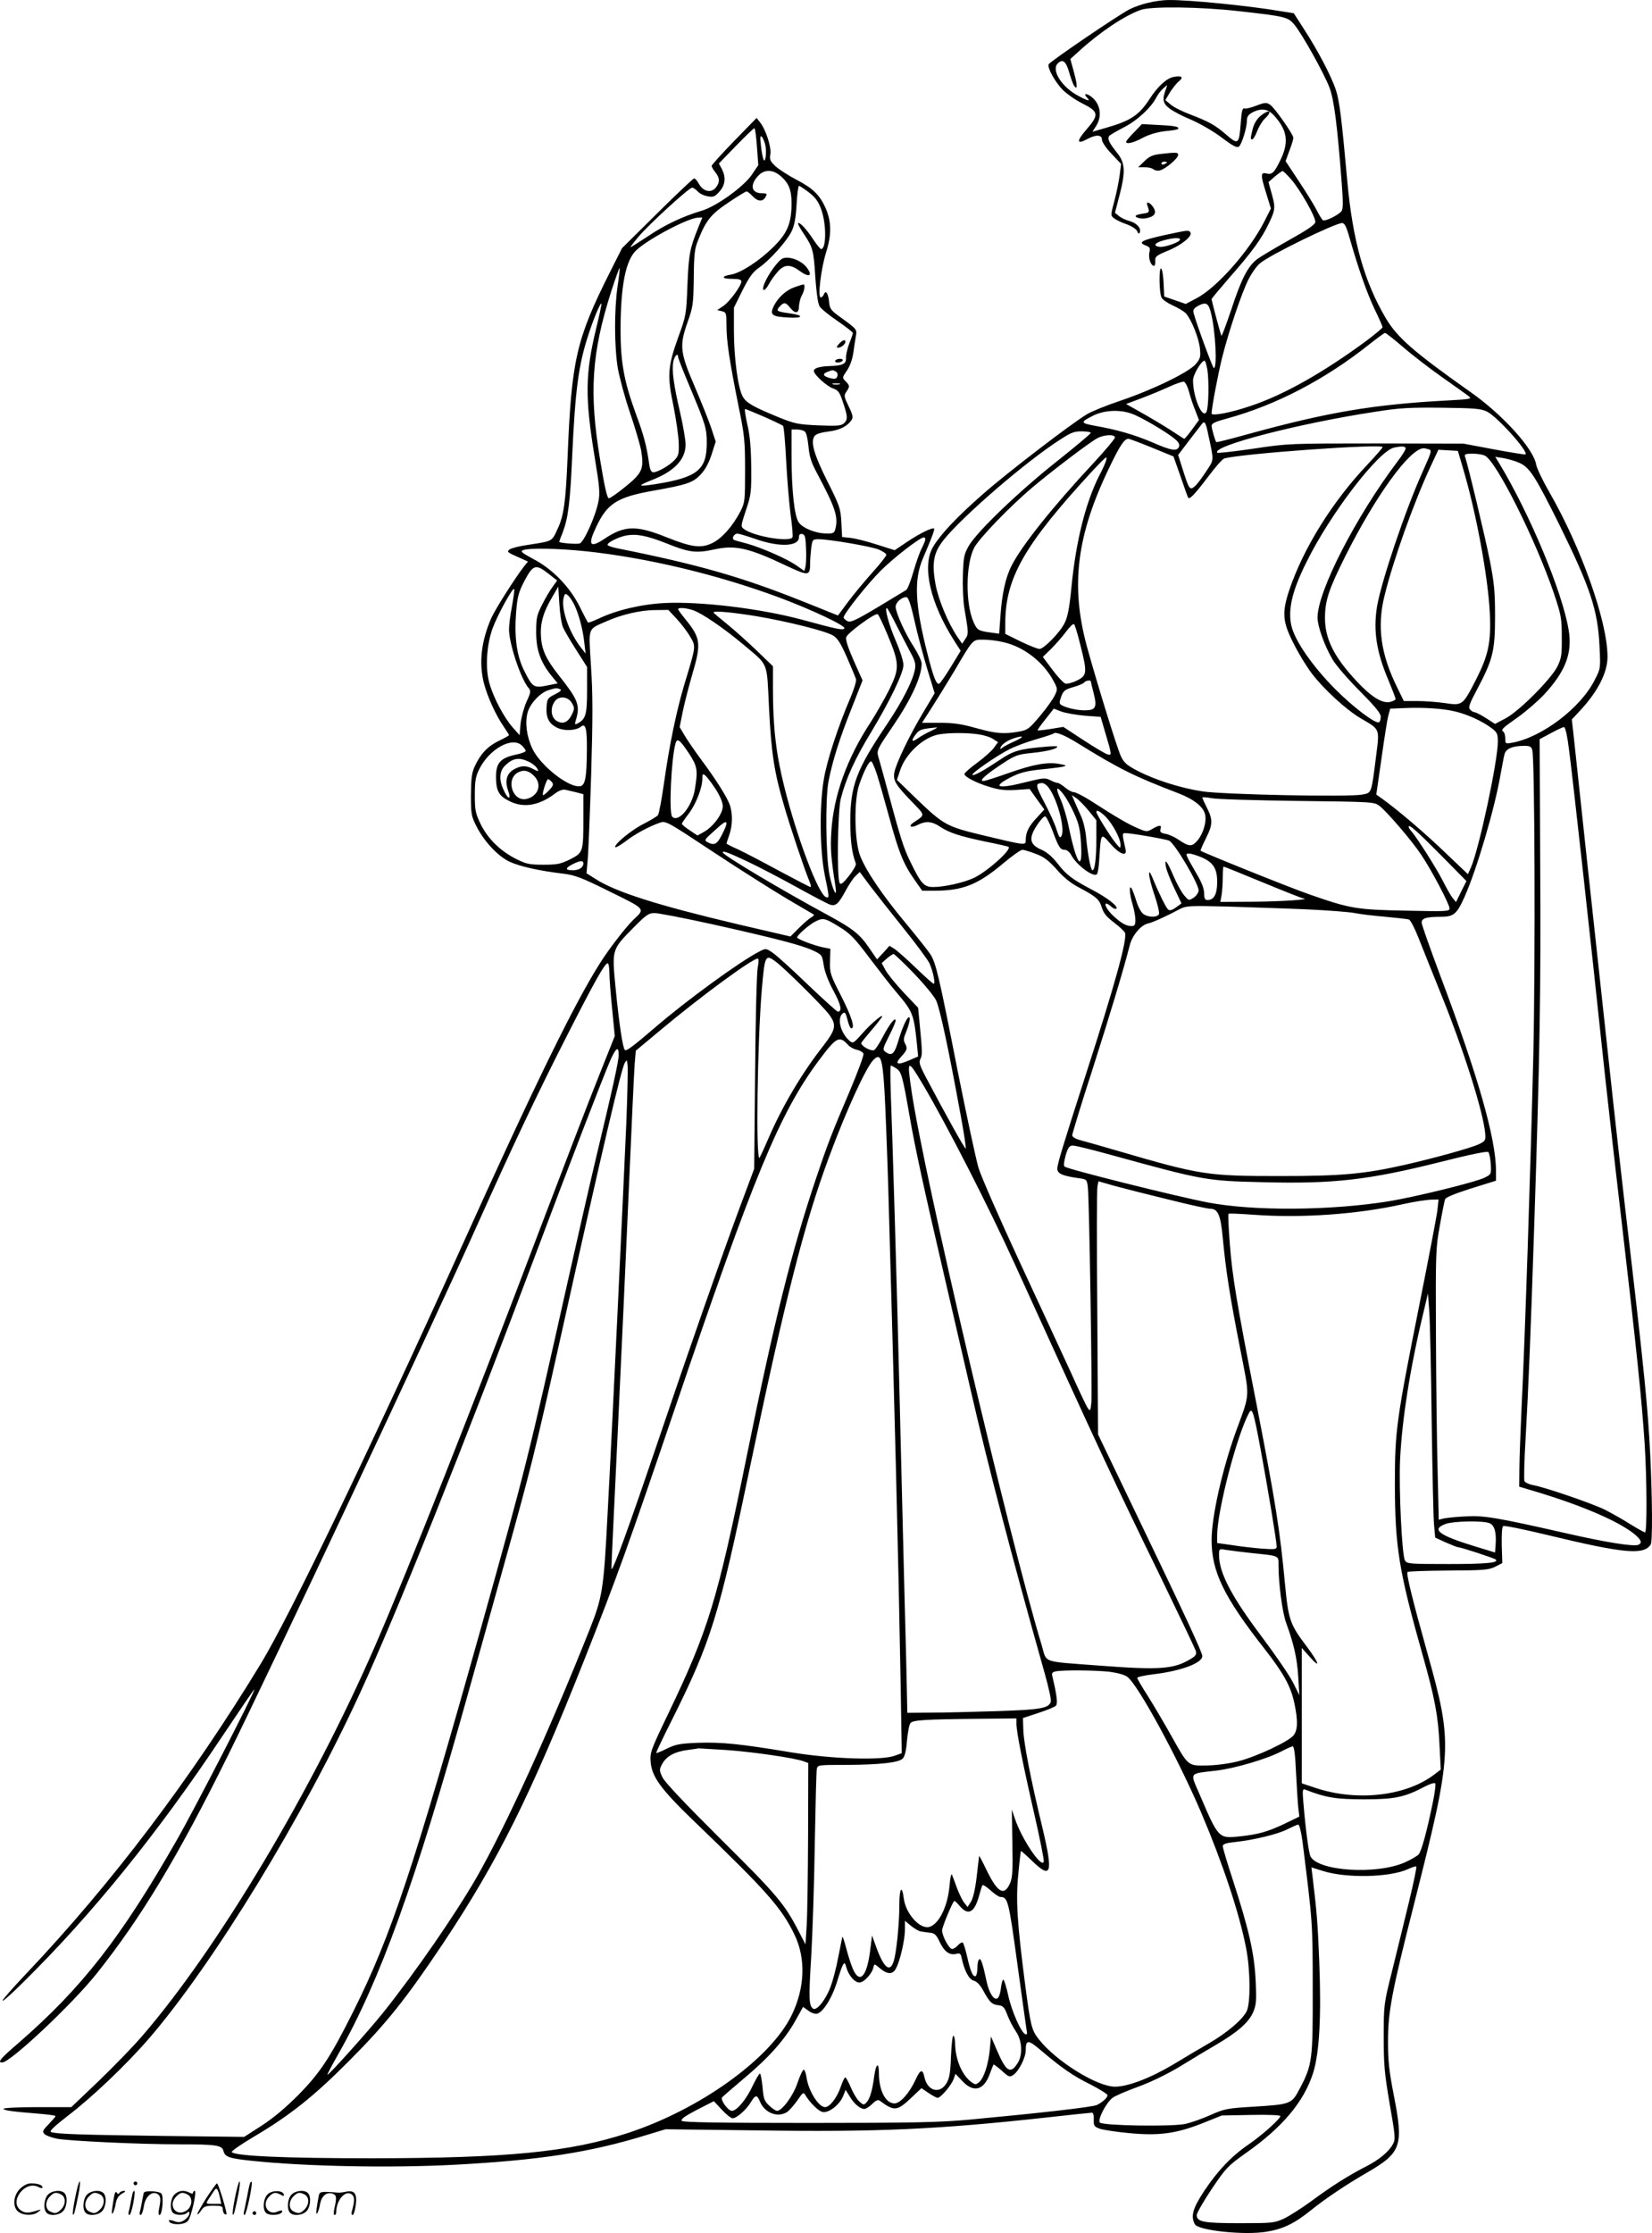 <svg version="1.0" xmlns="http://www.w3.org/2000/svg"
  viewBox="0 0 888.804 1200.623"
 preserveAspectRatio="xMidYMid meet">
<g transform="translate(-0.137,1200.923) scale(0.1,-0.1)"
fill="#000000" stroke="none">
<path d="M6178 11994 c-32 -7 -77 -23 -100 -35 -62 -32 -430 -282 -435 -296
-7 -19 34 -93 75 -136 21 -21 67 -54 103 -72 95 -48 96 -61 19 -150 -47 -55
-44 -73 8 -45 50 27 82 26 82 -2 0 -12 22 -45 51 -75 l52 -55 -7 -56 c-4 -31
-16 -94 -28 -139 -22 -82 -22 -83 -2 -98 10 -8 41 -23 68 -32 27 -10 51 -26
56 -37 3 -11 9 -15 12 -10 13 22 -12 53 -51 64 -21 5 -48 18 -60 28 l-21 17
26 100 c32 126 29 170 -18 227 -39 49 -49 70 -40 85 4 6 39 26 77 46 71 35
149 106 178 163 8 16 25 38 38 49 22 20 22 20 15 0 -23 -59 -19 -81 16 -108
19 -15 72 -43 119 -62 48 -21 121 -63 164 -96 60 -45 81 -56 92 -48 16 14 43
102 43 141 0 20 8 31 30 43 49 25 84 19 119 -20 71 -81 78 -144 27 -245 -31
-62 -42 -71 -73 -63 -30 7 -30 -10 2 -111 l24 -78 -34 -67 c-80 -159 -257
-359 -367 -416 l-57 -30 -58 20 -58 20 -3 70 c-2 39 -7 74 -13 80 -13 13 -12
-131 2 -156 5 -11 33 -30 62 -43 29 -13 60 -32 69 -42 30 -34 69 -132 75 -187
5 -47 2 -56 -22 -85 -37 -44 -230 -138 -405 -197 -74 -25 -154 -57 -179 -72
-80 -47 -433 -317 -562 -431 -141 -124 -226 -214 -267 -282 -62 -103 -17 -302
114 -507 l34 -53 -53 -87 c-29 -47 -57 -88 -63 -90 -15 -5 -31 35 -64 166 -66
259 -72 392 -24 506 49 114 65 157 61 162 -9 8 -78 -26 -145 -71 l-67 -45 -95
30 c-52 17 -116 33 -141 36 l-47 5 -4 79 c-4 74 -9 89 -76 222 -72 144 -91
211 -68 242 8 11 35 19 74 24 61 7 104 29 126 64 8 12 4 30 -17 72 -25 52 -26
58 -12 78 19 28 19 33 -4 56 -19 19 -19 20 7 58 16 23 29 60 34 93 4 30 10 71
14 91 6 39 9 36 -96 112 -38 28 -45 39 -48 72 -4 46 -18 67 -28 42 -3 -9 -11
-17 -17 -17 -17 0 1 153 29 243 30 94 29 165 -3 238 -31 69 -68 106 -155 151
-44 23 -95 56 -114 73 -29 27 -33 36 -28 66 6 38 -25 133 -56 171 l-18 23
-121 -124 c-67 -69 -121 -129 -121 -134 0 -5 9 -20 20 -34 25 -32 25 -54 2
-83 -25 -30 -67 -21 -90 20 -9 17 -21 30 -26 30 -5 0 -94 -84 -198 -187 l-190
-188 -65 -129 c-182 -362 -207 -472 -228 -996 -10 -239 -20 -314 -54 -385 -32
-69 -23 -64 -163 -86 -43 -6 -86 -17 -95 -24 -16 -12 -11 -16 41 -39 l58 -26
-22 -27 c-52 -68 -152 -226 -175 -276 -55 -126 -68 -242 -40 -352 19 -72 63
-169 104 -229 17 -25 31 -47 31 -49 0 -3 -25 -17 -55 -31 -61 -30 -98 -70
-129 -136 -17 -37 -20 -66 -21 -155 0 -103 2 -114 30 -169 41 -81 115 -160
178 -190 54 -25 160 -49 287 -64 66 -8 100 -21 253 -97 194 -95 190 -91 127
-150 -38 -36 -133 -158 -181 -235 -138 -218 -347 -644 -753 -1543 -496 -1095
-918 -1970 -1071 -2222 -379 -623 -802 -1182 -1264 -1669 -72 -76 -129 -141
-126 -144 3 -4 55 43 116 104 369 364 721 800 1063 1313 97 145 176 261 176
257 0 -18 -321 -642 -418 -811 -300 -525 -510 -794 -852 -1091 -97 -83 -114
-104 -87 -104 44 0 379 315 510 480 240 302 435 626 702 1165 239 482 1107
2328 1345 2860 192 428 319 697 489 1030 144 282 196 375 212 375 5 0 9 -24 9
-52 0 -29 7 -117 15 -196 l14 -143 -90 -226 c-50 -124 -188 -485 -309 -802
-373 -985 -713 -1843 -891 -2252 -337 -774 -844 -1623 -1252 -2096 -48 -56
-154 -165 -235 -243 l-147 -140 -182 0 c-101 0 -183 -4 -183 -9 0 -8 45 -15
198 -27 45 -4 82 -9 82 -12 0 -4 -17 -23 -37 -44 -33 -34 -35 -40 -22 -53 8
-8 38 -19 68 -25 66 -12 441 -30 656 -30 202 0 232 -5 239 -37 8 -31 30 -39
156 -52 287 -30 742 -39 1085 -21 462 25 731 66 1038 161 l99 30 486 -6 c653
-10 979 5 1571 70 124 14 230 25 237 25 7 0 11 -15 10 -37 -1 -35 2 -38 35
-50 20 -6 91 -17 158 -23 159 -15 251 -2 391 53 l105 42 158 3 c89 2 157 -1
157 -6 0 -15 -101 -105 -170 -152 -90 -61 -165 -139 -238 -248 -63 -95 -76
-138 -52 -182 18 -33 265 -60 385 -40 88 14 151 44 240 116 77 62 190 138 303
203 184 107 196 143 141 421 -24 124 -30 180 -30 280 0 164 19 264 141 745
207 820 209 853 70 1350 -78 278 -114 424 -106 432 3 4 102 7 219 8 189 1 216
3 252 20 l39 20 -3 96 c-1 60 1 99 8 103 6 4 113 -18 238 -48 410 -99 517
-109 555 -52 11 16 9 246 -2 481 -12 246 -34 465 -110 1115 -33 278 -85 737
-115 1020 -31 283 -82 760 -115 1060 -32 300 -64 594 -70 653 l-12 108 44 47
c96 103 148 205 148 290 0 189 -141 587 -314 887 -35 61 -67 127 -70 147 -15
86 -182 270 -357 392 -300 212 -390 290 -451 393 -117 197 -179 419 -208 738
-30 334 -42 431 -61 489 -25 76 -97 213 -171 327 l-56 87 -64 10 c-172 30
-506 63 -612 61 -28 0 -77 -7 -108 -15z m482 -44 c259 -29 270 -32 305 -73 41
-49 159 -260 189 -338 25 -66 42 -201 66 -513 8 -107 8 -142 -2 -153 -17 -21
-87 -55 -99 -48 -5 4 -20 27 -33 53 -13 26 -56 96 -96 156 l-72 109 21 57 c12
31 21 62 21 68 0 18 -101 162 -125 178 -20 13 -28 13 -75 -5 -28 -11 -57 -18
-64 -15 -10 4 -15 -17 -19 -76 -9 -118 -13 -121 -78 -65 -61 53 -93 70 -197
110 -40 15 -86 38 -102 52 l-29 24 25 42 c15 23 36 50 48 59 27 22 16 32 -27
24 -39 -7 -87 -51 -132 -121 -56 -86 -103 -116 -233 -153 l-73 -21 21 33 c34
56 20 124 -34 160 -27 17 -35 9 -14 -12 21 -21 -5 -13 -60 18 -83 48 -134 134
-100 168 26 26 44 13 61 -45 9 -32 21 -65 26 -73 20 -30 20 -1 1 69 l-20 73
51 46 c110 100 242 188 328 218 56 20 314 17 521 -6z m-2586 -730 l7 -99 -36
-53 c-44 -64 -192 -170 -269 -192 -98 -29 -197 -75 -287 -136 -50 -33 -93 -60
-95 -60 -3 0 16 25 43 57 58 68 271 263 288 263 7 0 20 -9 30 -20 10 -11 34
-23 53 -26 31 -6 39 -3 64 25 32 36 36 76 13 122 l-16 29 92 95 c51 52 95 95
99 95 4 0 10 -45 14 -100z m45 9 c9 -41 -1 -106 -11 -74 -4 11 -10 45 -13 75
-5 42 -4 52 5 44 6 -6 15 -27 19 -45z m81 -165 c45 -39 60 -75 60 -147 0 -108
-22 -162 -99 -237 -76 -75 -174 -138 -226 -147 -55 -9 -52 -23 4 -23 37 0 51
-4 51 -14 0 -23 -63 -109 -97 -132 l-33 -22 25 -6 c24 -6 25 -10 25 -79 0 -83
17 -193 65 -432 32 -156 35 -186 35 -343 0 -163 -1 -175 -24 -220 -40 -79
-100 -147 -151 -172 -61 -30 -110 -24 -246 30 -164 66 -227 65 -336 -8 -78
-52 -91 -34 -44 64 59 126 113 160 302 194 187 33 219 44 260 88 25 26 44 62
59 108 l22 69 -25 76 c-14 41 -54 140 -88 220 -79 183 -83 219 -39 344 30 84
32 99 34 240 1 128 5 158 23 202 43 108 69 140 163 203 49 33 93 60 98 60 5 0
19 -11 32 -25 28 -30 55 -32 70 -5 10 18 8 20 -18 20 -56 0 -68 40 -26 89 34
40 79 42 124 5z m2747 -18 c50 -57 134 -205 131 -231 -2 -14 -43 -42 -142 -97
-76 -43 -154 -89 -172 -103 -49 -38 -84 -105 -138 -270 -27 -80 -51 -144 -53
-141 -4 4 -52 184 -53 197 0 3 41 52 91 110 125 142 176 211 217 297 36 76 37
85 11 175 l-13 47 34 30 c19 16 38 29 42 30 3 0 24 -20 45 -44z m-2594 -71
c34 -26 51 -48 66 -90 29 -76 29 -215 0 -215 -4 0 -24 24 -43 53 -37 56 -73
94 -81 86 -2 -3 11 -28 31 -57 49 -74 53 -88 62 -235 6 -82 14 -141 23 -155 8
-13 51 -48 97 -79 45 -31 82 -60 82 -64 0 -5 -9 -31 -20 -58 -10 -27 -18 -62
-17 -77 2 -31 -18 -41 -88 -43 -55 -2 -85 -11 -85 -26 0 -20 71 -84 105 -95
24 -8 34 -20 48 -63 29 -83 31 -102 11 -122 -16 -15 -32 -17 -138 -13 -110 5
-129 9 -211 42 -142 58 -178 79 -197 112 -26 44 -48 209 -48 354 l0 125 46 93
c37 73 56 99 89 122 57 39 150 143 175 195 15 30 23 72 27 144 3 55 9 101 13
101 4 0 28 -16 53 -35z m-594 -187 c-46 -114 -52 -143 -59 -308 -6 -161 -7
-168 -50 -285 -56 -157 -60 -205 -25 -370 14 -72 27 -160 28 -197 2 -58 -1
-70 -23 -93 -27 -29 -90 -65 -114 -65 -10 0 -17 13 -21 38 -15 106 -29 159
-75 283 -62 171 -80 273 -80 448 1 239 28 373 86 426 66 61 279 173 331 174
l23 1 -21 -52z m3501 -50 c50 -175 94 -299 135 -387 25 -51 45 -97 45 -101 0
-4 -39 -37 -87 -73 -232 -171 -446 -292 -625 -351 -106 -36 -208 -55 -208 -40
0 30 35 214 56 298 36 144 106 351 142 422 17 34 45 74 63 88 53 45 402 215
441 216 13 0 23 -19 38 -72z m-3936 -268 c-18 -124 -18 -321 1 -439 9 -51 38
-159 65 -238 27 -80 55 -173 61 -207 16 -97 6 -120 -84 -193 -43 -35 -83 -63
-90 -63 -9 0 -24 66 -47 208 -60 360 -46 573 60 905 23 71 43 127 45 125 2 -2
-3 -46 -11 -98z m-113 -218 c-62 -252 -63 -379 -10 -702 26 -157 29 -192 20
-237 -15 -79 -79 -220 -101 -226 -18 -5 -110 3 -110 9 0 2 8 25 19 51 29 76
40 161 51 413 16 350 34 489 87 649 28 87 64 173 70 168 2 -2 -10 -59 -26
-125z m3306 73 c24 -96 34 -295 15 -295 -6 0 -96 245 -109 297 -4 16 2 25 23
37 44 24 58 16 71 -39z m1031 -180 c48 -42 143 -115 211 -163 68 -48 133 -94
144 -103 19 -15 11 -16 -114 -23 -395 -21 -641 -62 -1077 -182 -90 -25 -165
-44 -167 -42 -6 8 -25 73 -25 88 0 13 20 22 83 39 264 72 530 211 767 400 41
32 78 60 83 60 4 1 47 -33 95 -74z m-3898 -56 c0 -7 29 -80 64 -163 84 -201
90 -219 90 -301 -1 -143 -52 -183 -277 -219 -98 -15 -100 -10 -14 24 117 46
177 110 177 189 0 24 -13 100 -29 170 -35 150 -46 228 -37 276 6 32 26 50 26
24z m2847 -66 c10 -61 7 -208 -5 -229 -22 -39 -72 80 -72 170 0 30 44 105 62
106 4 0 10 -21 15 -47z m-1998 -12 c8 -5 11 -16 7 -26 -5 -13 -13 -15 -34 -10
-41 10 -49 23 -21 34 31 12 31 12 48 2z m1899 -106 c7 -28 22 -74 34 -102 l20
-52 -37 -51 c-20 -27 -39 -50 -42 -50 -2 0 -25 15 -51 32 -26 18 -95 60 -154
94 l-108 61 85 32 c46 17 112 45 147 61 35 16 70 28 78 27 8 -1 20 -24 28 -52z
m-1880 38 c-10 -2 -26 -2 -35 0 -10 3 -2 5 17 5 19 0 27 -2 18 -5z m3484 -147
c55 -27 223 -214 207 -230 -2 -2 -78 10 -169 27 l-165 31 -470 1 c-464 0 -473
0 -659 -28 -103 -15 -191 -25 -195 -22 -35 35 439 158 848 220 132 21 187 24
361 22 175 -2 210 -5 242 -21z m-3891 -27 c52 -23 98 -45 103 -49 5 -5 12 -89
17 -187 5 -98 16 -229 24 -291 9 -62 13 -117 10 -122 -17 -27 -207 5 -260 44
-19 14 -19 15 10 103 28 83 29 97 28 233 -1 104 -7 169 -21 228 -10 45 -16 82
-12 82 4 0 50 -19 101 -41z m1979 16 c49 -17 187 -98 231 -135 21 -17 28 -30
24 -42 -11 -27 -41 -22 -142 22 -98 42 -192 69 -311 90 -80 15 -80 19 -6 56
58 28 140 32 204 9z m413 -117 c30 -140 31 -128 -12 -193 -22 -34 -49 -70 -61
-80 -27 -24 -31 -18 -65 89 l-25 79 57 75 c32 41 62 81 68 88 17 24 23 16 38
-58z m-2173 22 c9 -5 16 -34 21 -80 5 -56 15 -87 45 -143 100 -188 116 -236
100 -301 -6 -23 -11 -26 -49 -25 -56 0 -126 28 -148 59 -24 33 -39 175 -39
360 l0 140 28 0 c15 0 34 -4 42 -10z m1540 -8 c0 -5 -82 -73 -182 -153 -204
-161 -430 -378 -474 -454 -26 -45 -29 -61 -32 -156 -2 -58 1 -137 7 -175 24
-142 24 -142 6 -170 l-17 -26 -25 36 c-52 77 -104 203 -119 287 -18 102 -11
155 28 213 67 102 406 401 612 541 87 58 101 65 146 65 28 0 50 -4 50 -8z
m130 -25 c0 -7 -52 -69 -116 -138 -220 -236 -386 -444 -440 -551 -33 -64 -52
-153 -60 -270 l-7 -96 -36 5 c-77 10 -82 13 -102 58 -44 99 -42 310 3 398 26
51 194 225 318 329 115 96 304 239 345 261 37 20 95 22 95 4z m200 -55 l115
-47 37 -105 c20 -58 38 -109 41 -115 6 -16 35 14 109 112 38 51 76 94 86 97
87 26 852 81 852 61 0 -4 -36 -45 -80 -92 -190 -200 -346 -451 -422 -676 -41
-124 -37 -172 27 -295 25 -50 68 -120 95 -155 64 -84 185 -195 264 -241 103
-60 100 -52 81 -202 -26 -205 -23 -197 -75 -207 -74 -14 -740 0 -858 17 -119
18 -257 62 -353 112 -55 29 -71 43 -87 77 -21 45 -129 395 -182 587 -90 329
-57 600 120 966 58 121 81 154 103 154 7 -1 64 -22 127 -48z m1364 -1 c3 -5
-16 -37 -43 -72 -225 -298 -431 -699 -431 -840 0 -48 37 -151 81 -226 19 -32
85 -108 147 -170 82 -83 112 -119 112 -137 0 -14 -4 -27 -9 -30 -18 -11 -138
80 -236 178 -123 124 -218 261 -236 342 -19 85 4 186 80 338 127 260 390 603
474 619 39 8 56 7 61 -2z m122 -7 c21 -5 19 -10 -31 -122 -92 -203 -223 -592
-245 -724 -21 -130 -3 -245 61 -395 21 -51 39 -97 39 -102 0 -5 -14 -12 -30
-16 -42 -9 -101 27 -179 111 -122 130 -171 228 -171 340 0 94 20 154 110 334
163 324 345 576 420 579 3 1 15 -2 26 -5z m187 -104 c72 -243 135 -587 144
-780 7 -157 -8 -225 -77 -360 -69 -134 -71 -135 -165 -121 -42 6 -108 11 -148
11 l-73 0 -33 68 c-91 182 -112 332 -71 497 47 192 158 503 249 698 l41 88 52
-3 53 -3 28 -95z m118 69 c63 -33 274 -455 372 -744 37 -111 41 -129 41 -230
1 -98 -2 -115 -24 -160 -35 -69 -209 -243 -280 -279 l-55 -29 -50 32 c-27 17
-54 31 -61 31 -6 0 -17 7 -24 15 -10 11 -2 32 38 107 85 160 97 207 97 393 0
135 -5 182 -28 300 -25 127 -121 527 -134 561 -4 11 6 14 42 14 25 0 55 -5 66
-11z m-2041 -33 c-5 -14 -20 -47 -34 -73 -74 -146 -126 -354 -150 -600 -11
-114 -21 -163 -37 -194 -25 -51 -112 -139 -135 -139 -10 0 -55 18 -101 40
l-83 41 0 57 c0 243 102 421 465 815 39 42 73 76 77 77 4 0 3 -11 -2 -24z
m2227 -6 c54 -24 84 -71 212 -328 169 -343 209 -463 218 -657 6 -120 6 -120
-26 -182 -75 -150 -284 -308 -443 -337 -37 -7 -38 -6 -38 23 0 16 -5 33 -10
36 -16 10 -6 19 78 78 42 30 105 84 140 121 116 125 154 223 133 348 -34 205
-208 622 -374 897 l-21 34 44 -7 c24 -4 63 -15 87 -26z m-4593 -431 c125 -51
163 -55 260 -34 113 25 185 9 389 -88 119 -56 127 -55 127 14 0 20 3 57 6 83
6 44 8 46 39 46 58 0 279 -38 323 -55 23 -10 42 -22 42 -29 0 -6 -34 -50 -76
-96 -42 -47 -101 -118 -130 -157 l-54 -73 -48 19 c-26 11 -94 38 -152 61 -319
127 -552 194 -982 280 -32 6 -58 15 -58 20 0 13 59 42 100 50 56 10 109 0 214
-41z m486 21 c126 -44 230 -39 230 11 0 14 5 19 18 17 14 -3 18 -16 20 -78 2
-41 0 -85 -3 -98 l-6 -23 -44 31 c-52 36 -183 93 -263 116 -31 8 -63 17 -69
19 -18 6 -4 35 16 35 9 0 54 -14 101 -30z m910 0 c0 -6 -9 -28 -20 -50 -11
-21 -31 -78 -45 -127 -14 -48 -31 -92 -38 -96 -6 -4 -76 -46 -154 -93 -121
-72 -146 -83 -163 -74 -11 6 -20 15 -20 19 0 19 127 179 199 251 70 70 212
180 233 180 4 0 8 -5 8 -10z m-1824 -65 c327 -35 701 -124 1034 -247 177 -66
367 -155 354 -168 -10 -10 -35 -5 -234 49 -222 59 -539 97 -730 88 -126 -6
-261 -38 -356 -83 -30 -14 -57 -24 -59 -22 -2 2 -23 41 -45 86 -54 107 -146
202 -250 256 -61 33 -71 41 -55 47 33 13 187 10 341 -6z m-203 -121 l46 -36
-23 -32 c-13 -17 -39 -60 -57 -96 -30 -59 -33 -73 -33 -150 0 -95 23 -160 83
-235 l33 -40 -59 -12 c-70 -14 -77 -9 -122 81 -40 81 -53 180 -43 311 7 88 13
109 46 173 46 86 60 90 129 36z m-197 -174 c-9 -45 -16 -101 -16 -125 0 -77
64 -268 106 -316 12 -14 11 -24 -12 -73 -14 -32 -28 -84 -32 -119 l-5 -61 -37
42 c-46 52 -103 158 -125 236 -24 81 -16 207 17 298 28 75 111 225 116 210 2
-6 -4 -47 -12 -92z m275 -115 c7 -16 39 -71 71 -121 l58 -91 0 -124 c0 -130
-7 -156 -50 -179 -17 -9 -18 -7 -9 22 22 76 10 106 -93 236 -68 86 -92 137
-96 208 -5 72 12 132 61 214 l32 55 6 -95 c3 -52 12 -108 20 -125z m59 125
c24 -48 47 -132 55 -205 l7 -60 -27 35 c-63 82 -106 206 -91 266 6 22 9 24 22
13 9 -7 24 -29 34 -49z m1832 -90 c15 -69 46 -184 68 -257 l40 -131 -62 -104
c-76 -127 -147 -276 -155 -323 -7 -43 7 -66 96 -158 72 -75 72 -67 6 -111 -30
-21 -11 -30 24 -12 42 22 76 20 119 -9 51 -34 108 -52 246 -81 66 -13 121 -26
124 -28 16 -16 -115 -133 -187 -167 -53 -25 -159 -49 -218 -49 -50 0 -66 17
-123 134 -38 77 -54 129 -130 411 -18 66 -37 136 -43 155 -10 35 -7 40 85 175
94 139 148 258 148 326 0 14 -19 54 -42 90 -47 72 -97 183 -98 216 0 24 36 55
60 51 9 -2 23 -43 42 -128z m-1191 58 c47 -16 163 -95 267 -182 142 -120 128
-87 141 -346 12 -239 28 -344 80 -520 31 -109 111 -347 136 -406 8 -19 11 -34
7 -34 -4 0 -79 39 -167 86 -88 48 -188 100 -222 116 -35 15 -63 30 -63 32 0 2
7 23 15 46 18 51 19 114 3 161 -14 41 -73 135 -157 248 -34 46 -73 103 -87
127 l-26 44 16 80 c9 45 32 134 51 200 51 173 47 198 -41 306 -19 23 -34 44
-34 48 0 10 44 7 81 -6z m1093 -80 c26 -51 60 -117 76 -147 24 -43 29 -61 24
-90 -10 -59 -67 -172 -152 -298 -164 -243 -196 -329 -196 -523 1 -108 9 -168
30 -224 3 -7 -14 -37 -37 -66 -31 -39 -43 -49 -50 -39 -16 25 -11 388 6 454
27 107 77 217 164 359 101 168 172 315 173 359 1 17 -17 75 -40 128 -38 88
-63 179 -49 179 3 0 26 -42 51 -92z m-1182 34 c24 -26 57 -69 72 -95 32 -54
33 -48 -29 -252 -44 -147 -81 -324 -110 -528 -13 -92 -28 -174 -34 -181 -6 -7
-41 -28 -78 -47 -66 -33 -162 -113 -151 -125 3 -3 27 11 54 31 50 39 126 80
183 100 35 12 35 12 295 -160 144 -95 322 -207 396 -251 74 -43 137 -80 140
-82 3 -2 -4 -9 -15 -16 -11 -6 -41 -32 -66 -57 l-45 -45 -288 67 c-427 101
-651 172 -760 242 l-49 31 6 70 c4 39 12 247 19 463 9 307 9 432 -1 580 -13
214 -20 196 79 240 82 37 186 62 266 62 l71 1 45 -48z m430 14 c175 -30 369
-79 410 -103 25 -14 42 -41 76 -118 24 -55 46 -108 49 -117 3 -10 -11 -55 -30
-100 -66 -153 -127 -339 -143 -437 -25 -144 -22 -388 5 -518 25 -121 25 -124
6 -117 -41 16 -156 320 -224 593 -44 175 -61 319 -61 522 l0 126 -87 84 c-49
47 -121 111 -160 143 -40 32 -73 60 -73 62 0 11 103 1 232 -20z m705 -101 c64
-154 65 -178 9 -293 -25 -50 -71 -130 -101 -177 -127 -193 -200 -396 -211
-590 -6 -89 -1 -143 22 -290 12 -75 -15 -23 -32 61 -20 100 -23 410 -5 503 21
107 59 229 123 389 l60 153 -47 105 c-30 68 -45 113 -41 127 6 22 152 130 169
124 5 -1 29 -52 54 -112z m1037 -54 c38 -150 36 -164 -19 -191 -24 -12 -53
-19 -62 -16 -10 3 -42 37 -70 75 l-51 68 45 44 c24 24 61 66 80 92 20 27 39
45 43 40 5 -4 20 -55 34 -112z m-412 15 c109 -25 214 -107 268 -209 22 -41 22
-44 6 -77 -9 -19 -44 -69 -79 -110 -58 -69 -67 -76 -112 -84 -82 -15 -125 -11
-230 18 -78 22 -121 29 -196 29 l-97 0 52 81 c29 45 83 133 121 196 104 177
98 170 158 170 29 0 78 -6 109 -14z m468 -210 c0 -2 7 -32 16 -66 19 -75 10
-90 -50 -90 -42 0 -101 14 -125 29 -11 7 -11 15 0 45 11 31 20 38 65 51 29 8
56 20 59 25 6 10 35 14 35 6z m-2856 -42 c12 -4 4 -12 -27 -28 -40 -20 -42
-24 -45 -69 -4 -60 15 -93 65 -114 38 -15 96 -11 121 10 24 19 32 -13 31 -123
-1 -152 -9 -194 -37 -198 -61 -9 -212 110 -256 201 -31 65 -41 141 -26 195 13
49 69 108 114 121 40 12 42 12 60 5z m65 -76 c14 -24 14 -30 -1 -61 -21 -43
-50 -54 -83 -33 -30 20 -34 69 -9 104 22 32 73 27 93 -10z m4755 -45 c66 -16
144 -52 194 -90 28 -21 32 -30 32 -71 0 -105 -100 -572 -144 -675 l-17 -38
-122 116 c-107 103 -252 227 -341 291 l-30 21 28 194 c15 107 31 211 37 231
l10 37 72 3 c106 5 214 -2 281 -19z m-1995 -22 l84 -6 22 -75 c39 -131 39
-133 16 -127 -11 2 -69 37 -129 76 l-110 72 -67 -11 c-37 -6 -69 -9 -71 -8 -2
2 17 29 42 60 l45 57 42 -16 c23 -8 80 -18 126 -22z m-827 -81 c-24 -11 -57
-29 -73 -41 -34 -24 -38 -13 -9 24 19 24 29 27 110 35 8 1 -4 -7 -28 -18z
m3431 -102 c18 -131 126 -1111 177 -1598 17 -162 64 -581 105 -930 81 -694
109 -961 125 -1205 12 -188 13 -475 2 -475 -4 0 -40 20 -79 44 -39 25 -100 59
-135 77 -65 33 -324 122 -391 134 -21 4 -41 14 -44 22 -3 8 -1 108 6 221 16
282 28 582 46 1127 31 938 37 1296 33 1960 l-3 680 60 32 c33 18 65 33 71 33
7 0 18 -48 27 -122z m-3177 83 c28 -4 64 -15 78 -25 l27 -17 -21 -29 c-11 -16
-52 -53 -90 -81 -39 -28 -70 -56 -70 -61 0 -15 63 -48 133 -69 53 -17 86 -20
143 -17 l75 5 39 -55 40 -55 -40 -44 c-44 -46 -60 -79 -60 -120 0 -30 4 -31
-238 27 -190 46 -205 55 -355 199 l-100 97 17 51 c30 91 127 180 211 194 55 9
149 9 211 0z m534 -48 c226 -140 309 -180 539 -268 84 -32 137 -73 146 -115 9
-39 -10 -103 -41 -140 -30 -35 -46 -34 -104 6 -20 13 -50 27 -68 30 -26 5 -31
10 -27 25 8 24 -5 24 -43 2 -29 -17 -33 -17 -81 4 -48 20 -112 57 -258 151
-37 23 -75 42 -84 42 -10 0 -31 11 -47 25 -17 14 -35 25 -41 25 -7 0 -25 7
-40 15 -26 13 -38 12 -126 -10 -157 -40 -192 -29 -84 26 48 24 84 33 158 41
53 5 107 12 121 15 22 6 20 7 -15 14 -64 13 -141 0 -274 -47 -68 -24 -130 -44
-139 -44 -25 0 10 32 99 91 73 48 85 52 163 60 79 8 136 22 136 34 0 3 -30 3
-67 -1 -138 -12 -170 -21 -245 -72 -84 -56 -138 -86 -145 -79 -7 8 132 104
198 137 30 16 95 40 144 54 48 14 91 28 94 31 11 12 58 -7 131 -52z m-339 11
c-30 -13 -60 -29 -68 -36 -10 -8 -12 -8 -8 3 6 17 39 39 75 50 52 16 53 7 1
-17z m-1756 -61 c49 -74 52 -93 35 -197 -15 -94 -88 -182 -122 -148 -19 19 -5
315 18 395 9 29 22 20 69 -50z m-895 37 c11 -11 20 -24 20 -28 0 -5 -25 -15
-57 -21 -80 -18 -103 -45 -103 -118 0 -75 15 -103 70 -130 77 -40 161 -26 248
40 21 16 41 23 55 20 12 -3 39 -9 60 -14 l37 -10 0 -128 c0 -183 -1 -186 -71
-222 -51 -25 -69 -29 -144 -29 -76 0 -93 4 -147 31 -84 42 -152 109 -190 186
-28 58 -32 74 -32 156 0 75 4 100 22 137 54 112 180 182 232 130z m5435 -22
c14 -40 17 -1143 6 -1638 -14 -584 -46 -1561 -63 -1890 -6 -135 -12 -287 -12
-339 l-1 -95 50 -15 c261 -76 465 -161 561 -233 45 -35 54 -55 29 -65 -27 -10
-181 15 -390 63 -375 85 -441 96 -540 90 -49 -2 -102 -8 -116 -11 l-27 -7 -6
264 c-4 144 -8 472 -9 728 -2 447 -1 470 21 590 12 69 25 132 28 141 3 10 51
30 139 58 l135 42 0 53 c0 174 -97 512 -301 1053 -54 145 -99 271 -99 282 0
23 26 31 103 31 69 0 86 14 127 105 66 147 163 476 194 657 9 48 18 98 22 112
7 29 41 44 100 45 35 1 43 -3 49 -21z m-5399 -64 c19 -9 39 -25 45 -36 10 -18
9 -19 -20 -4 -37 20 -64 20 -100 1 -42 -21 -55 -61 -37 -113 21 -57 0 -54 -25
4 -25 55 -20 101 14 131 40 37 72 41 123 17z m1873 -67 c11 -34 41 -138 66
-230 52 -192 77 -253 136 -337 l42 -60 61 0 c156 0 236 31 371 144 50 42 97
76 107 76 9 0 42 -10 73 -22 43 -16 68 -35 111 -83 35 -41 76 -74 116 -95 96
-51 113 -65 127 -109 9 -31 25 -51 66 -82 29 -22 56 -47 59 -55 13 -35 -53
-275 -210 -760 -130 -404 -154 -483 -154 -509 0 -26 28 -38 112 -50 46 -6 47
-7 52 -48 8 -59 24 -1101 19 -1160 -5 -45 -6 -47 -19 -29 -8 11 -49 98 -92
194 -44 95 -167 362 -275 593 -107 231 -207 458 -221 505 -14 47 -64 281 -112
520 -100 509 -117 583 -148 630 -13 19 -72 94 -131 165 -126 151 -214 281
-246 363 -31 79 -34 298 -5 382 26 76 55 132 66 125 4 -3 18 -33 29 -68z
m-1841 -13 c40 -45 19 -104 -42 -120 -77 -19 -117 107 -46 143 31 16 59 8 88
-23z m974 -68 c24 -38 38 -71 38 -92 0 -40 -50 -108 -100 -137 l-36 -20 -42
28 c-23 15 -42 31 -42 35 0 4 16 27 35 52 39 50 75 140 75 189 0 28 2 30 17
18 9 -8 34 -41 55 -73z m-882 39 c11 -13 8 -21 -15 -45 -16 -17 -30 -28 -32
-26 -7 6 19 86 27 86 4 0 13 -7 20 -15z m2665 -21 c48 -49 100 -229 77 -270
-8 -14 -13 -6 -27 37 -9 30 -39 95 -66 146 -47 89 -48 100 -12 102 6 1 19 -6
28 -15z m89 -47 c14 -18 40 -64 57 -102 26 -58 32 -86 37 -169 8 -152 -26
-100 -68 104 -10 49 -30 114 -44 145 -28 62 -20 72 18 22z m134 -86 l42 -52 0
-97 c0 -106 -8 -172 -21 -172 -9 0 -25 82 -34 175 -3 38 -15 90 -27 115 -11
25 -27 60 -35 79 l-15 35 24 -16 c12 -8 42 -38 66 -67z m1121 52 c403 -5 415
-5 443 -26 39 -29 175 -187 226 -264 55 -82 152 -265 152 -288 0 -16 -15 -17
-237 -12 -263 5 -298 11 -513 86 -100 34 -579 227 -589 236 -2 2 11 32 28 66
38 75 38 101 6 165 -14 27 -25 52 -25 55 0 3 21 2 48 -3 26 -6 233 -12 461
-15z m-1029 -85 c38 -39 80 -118 80 -150 0 -22 -1 -22 -25 7 -28 33 -105 157
-105 168 0 15 19 5 50 -25z m-286 -75 c33 -90 42 -103 67 -103 10 0 25 -12 33
-27 28 -54 120 -123 139 -104 5 5 11 44 13 87 9 137 8 136 60 76 49 -56 91
-71 81 -29 -18 79 -19 87 -3 87 33 0 222 -33 238 -41 32 -17 158 -231 158
-267 0 -12 -12 -29 -26 -39 -27 -17 -27 -17 -53 14 -14 17 -39 62 -55 100 -35
82 -51 103 -42 53 3 -19 24 -72 45 -116 l39 -82 -30 -22 c-21 -15 -33 -18 -42
-11 -11 10 -48 83 -82 166 -30 75 -26 15 6 -80 18 -52 30 -101 27 -110 -8 -19
-56 -20 -84 0 -13 9 -29 40 -39 73 -10 31 -21 61 -26 67 -13 15 -9 -36 7 -89
8 -27 15 -64 15 -83 0 -27 -4 -33 -21 -33 -29 0 -58 17 -101 58 -48 46 -54 88
-6 45 10 -9 21 -13 26 -9 11 12 -54 62 -138 105 -102 54 -132 77 -180 139 -27
35 -57 60 -84 72 -66 28 -72 62 -25 133 17 26 36 47 43 47 6 0 24 -35 40 -77z
m-1754 37 c0 -6 -11 -33 -25 -60 -26 -51 -41 -58 -77 -39 -19 10 -17 14 34 59
54 50 68 58 68 40z m3843 -168 l138 -140 -28 -56 -28 -57 -19 23 c-10 13 -34
55 -53 93 -33 65 -137 229 -169 266 -8 8 -14 19 -14 23 0 17 44 -22 173 -152z
m-3730 -35 c62 -29 182 -92 267 -139 85 -47 165 -89 178 -93 30 -9 45 5 83 75
17 32 41 68 53 79 l23 22 58 -78 c33 -43 113 -145 180 -228 66 -82 128 -166
137 -185 19 -41 33 -110 23 -110 -5 0 -47 38 -95 84 -47 46 -99 91 -114 102
l-29 18 -33 -37 -34 -36 -40 58 c-51 76 -88 106 -219 177 -250 135 -571 326
-571 340 0 11 31 -1 133 -49z m2440 24 c66 -28 87 -61 87 -134 0 -65 -17 -97
-52 -97 -14 0 -18 8 -18 36 0 23 -13 59 -39 102 -65 113 -65 112 -42 112 11 0
39 -9 64 -19z m-3323 -34 c0 -22 -23 -37 -57 -37 -42 0 -42 12 0 33 40 20 57
21 57 4z m3655 -102 c114 -47 212 -86 218 -86 50 -6 -122 -17 -267 -18 l-179
-1 7 38 c3 20 6 63 6 95 0 31 2 57 4 57 3 0 98 -38 211 -85z m235 -145 c113
-5 230 -14 260 -20 30 -6 105 -15 166 -20 62 -6 119 -12 126 -15 8 -3 31 -47
51 -98 20 -51 72 -180 115 -287 126 -308 234 -649 244 -765 3 -37 0 -41 -32
-57 -41 -20 -243 -76 -402 -112 -218 -49 -339 -60 -663 -60 -398 0 -430 4
-885 137 -85 25 -174 50 -197 56 -26 7 -43 18 -43 26 0 8 49 169 110 357 96
301 163 523 200 666 13 52 60 108 98 116 27 6 103 41 172 78 32 17 52 18 255
13 121 -4 312 -10 425 -15z m-3197 -80 c345 -77 483 -113 544 -142 47 -22 48
-25 56 -78 5 -34 24 -85 52 -137 41 -75 49 -113 24 -113 -5 0 -78 66 -162 146
-84 81 -168 157 -189 171 -35 24 -37 24 -70 7 -107 -55 -395 -265 -562 -409
-119 -102 -155 -129 -163 -121 -11 11 -31 142 -49 327 -21 214 -22 211 92 327
72 73 85 82 117 82 21 0 160 -27 310 -60z m682 -13 c61 -37 83 -60 165 -169
53 -70 116 -151 141 -180 92 -108 97 -120 114 -286 l6 -63 -46 -20 c-66 -29
-83 -22 -45 19 33 36 35 44 20 72 -8 14 -7 29 3 52 20 49 29 88 19 88 -12 0
-38 -60 -60 -135 -19 -63 -34 -75 -66 -52 -17 13 -16 17 18 85 20 39 36 77 36
83 0 24 -31 -15 -67 -83 -20 -39 -42 -72 -49 -75 -19 -7 -76 26 -68 40 4 7 28
37 54 67 26 30 50 62 55 69 17 29 -55 -30 -104 -86 -50 -56 -51 -56 -72 -37
-46 42 -65 119 -34 144 12 10 16 5 26 -34 6 -25 15 -46 20 -46 22 0 4 59 -53
172 -60 117 -63 126 -61 190 l2 66 -36 7 c-48 9 -143 45 -143 54 0 12 63 67
95 84 44 23 54 21 130 -26z m401 -249 c55 -57 110 -123 122 -148 20 -43 66
-255 133 -623 17 -93 29 -171 26 -173 -4 -4 -103 173 -213 381 -35 66 -40 83
-31 100 11 21 11 36 -3 182 l-9 94 -78 82 c-43 46 -87 100 -98 121 l-20 37 28
25 c15 13 32 24 36 24 4 0 53 -46 107 -102z m-838 30 c-5 -24 -12 -277 -14
-563 l-5 -520 -84 -225 c-87 -234 -274 -768 -425 -1215 -168 -496 -257 -740
-259 -709 -1 6 15 336 34 735 19 398 46 990 60 1314 14 325 28 623 31 663 l6
72 126 105 c224 188 515 401 532 390 4 -3 3 -24 -2 -47z m98 30 c46 -34 253
-239 285 -282 43 -58 38 -81 -32 -172 -115 -147 -220 -325 -294 -497 -23 -54
-45 -100 -47 -103 -21 -20 -12 622 12 905 16 185 19 192 76 149z m388 -447
c10 -11 31 -23 48 -26 16 -4 32 -13 35 -21 3 -8 -29 -94 -70 -192 -101 -236
-126 -302 -185 -478 -132 -393 -225 -766 -372 -1489 -160 -786 -208 -941 -425
-1393 -93 -194 -97 -205 -93 -257 7 -80 55 -146 236 -320 390 -375 468 -463
538 -608 62 -129 56 -287 -16 -434 -115 -234 -493 -505 -880 -632 -315 -103
-647 -135 -1375 -136 -473 0 -735 12 -757 33 -4 4 48 41 116 81 195 115 324
217 516 410 202 203 305 332 505 631 296 444 469 792 760 1525 177 447 232
600 491 1362 420 1238 559 1575 769 1858 96 129 112 138 159 86z m-1234 -53
c0 -34 -31 -175 -124 -563 -30 -126 -98 -423 -151 -660 -215 -959 -222 -987
-469 -1870 -359 -1278 -480 -1643 -683 -2049 -122 -244 -178 -330 -293 -447
-69 -70 -137 -127 -200 -168 l-95 -61 -430 5 c-440 6 -581 10 -609 21 -11 4
15 29 91 88 129 98 313 273 436 415 347 403 830 1192 1137 1861 198 430 563
1342 945 2360 167 446 368 967 402 1043 29 64 43 72 43 25z m1430 -193 c5 -88
14 -317 20 -510 36 -1253 54 -1964 67 -2681 l6 -371 -39 -14 c-74 -26 -340
-17 -559 19 -271 45 -369 55 -497 51 -98 -4 -120 -8 -168 -31 -30 -15 -56 -26
-58 -24 -2 2 36 82 84 177 211 422 254 561 418 1349 191 914 295 1322 428
1679 94 254 199 482 239 522 38 38 48 11 59 -166z m-1389 -175 c-17 -387 -77
-1664 -101 -2105 -21 -408 -27 -442 -99 -624 -223 -558 -449 -1052 -606 -1327
-113 -196 -328 -508 -503 -727 -76 -95 -294 -338 -299 -333 -2 2 25 52 59 112
225 397 413 918 691 1914 47 168 136 485 197 705 149 532 168 610 310 1245
228 1025 323 1429 343 1465 11 18 12 17 15 -15 2 -19 -1 -159 -7 -310z m1453
294 c27 -17 33 -38 71 -255 30 -174 78 -393 190 -874 46 -198 109 -470 140
-605 90 -393 222 -898 396 -1514 22 -77 37 -147 34 -156 -11 -36 -55 -43 -290
-51 -126 -4 -287 -8 -356 -8 l-126 -1 -6 278 c-4 152 -12 450 -17 662 -5 212
-14 576 -20 810 -13 544 -38 1381 -46 1578 -3 83 -3 152 0 152 4 0 17 -7 30
-16z m143 -86 c129 -218 352 -654 493 -963 469 -1030 530 -1161 798 -1710 93
-192 173 -360 177 -372 5 -18 0 -27 -27 -43 -90 -55 -165 -61 -493 -36 -316
24 -280 12 -309 109 -177 584 -633 2523 -700 2978 -26 176 -23 178 61 37z
m1014 -379 c495 -136 510 -139 814 -146 383 -10 570 12 957 109 158 40 251 59
257 53 5 -6 11 -35 13 -65 3 -54 2 -55 -32 -72 -50 -25 -373 -104 -519 -128
-314 -50 -724 -53 -971 -6 -163 31 -757 179 -771 193 -6 6 -3 28 6 61 13 43
20 52 39 52 13 0 106 -23 207 -51z m306 -239 c111 -28 213 -50 227 -50 40 0
55 -35 66 -156 16 -170 37 -308 91 -583 56 -288 59 -241 -21 -461 -73 -203
-130 -455 -130 -581 0 -170 66 -306 284 -584 104 -133 142 -203 161 -292 20
-94 19 -145 -4 -174 -26 -33 -198 -114 -296 -139 -45 -12 -118 -22 -167 -23
-107 -2 -102 -6 -194 158 -37 66 -93 161 -125 212 -33 51 -59 96 -59 101 0 5
42 14 93 20 145 18 257 60 257 97 0 19 -86 205 -349 751 l-212 441 -4 654 c-3
360 -3 666 1 680 l5 27 87 -25 c48 -13 178 -46 289 -73z m1448 -57 c-4 -32
-47 -258 -96 -503 -126 -632 -133 -684 -133 -975 1 -335 22 -464 149 -913 66
-233 84 -329 91 -482 l7 -135 -34 -26 c-153 -117 -416 -147 -639 -73 l-75 25
0 364 0 364 42 -47 c62 -70 52 -35 -17 57 -88 116 -97 142 -115 332 -28 298
-51 440 -156 982 -107 547 -128 678 -141 849 -7 87 -10 159 -7 161 2 3 63 0
134 -5 258 -19 560 2 805 57 58 13 124 23 148 24 l43 1 -6 -57z m-31 -1133 c4
-272 9 -525 13 -562 l6 -66 57 -26 c32 -14 62 -26 68 -26 14 0 195 -59 201
-66 18 -17 -50 -24 -251 -24 -216 0 -228 1 -238 20 -16 30 -33 379 -26 540 10
214 54 495 124 785 l26 110 7 -95 c4 -52 10 -318 13 -590z m-920 -155 c38
-205 86 -493 86 -521 0 -15 -9 -16 -82 -11 -46 4 -118 12 -160 19 l-78 11 0
41 c0 131 105 535 171 658 17 32 24 13 63 -197z m1230 -395 c28 -10 39 -49 34
-117 l-3 -41 -105 32 c-200 61 -241 93 -160 122 42 15 198 18 234 4z m-1279
-161 c154 -16 145 -12 145 -68 0 -96 21 -256 42 -310 41 -113 58 -188 64 -286
l6 -100 -35 70 c-20 39 -95 148 -167 244 -162 215 -230 344 -230 439 0 34 0
35 38 28 20 -3 82 -11 137 -17z m-766 -638 c45 -6 83 -16 98 -28 58 -43 273
-439 398 -732 117 -276 205 -541 241 -728 23 -120 24 -297 2 -339 -25 -47
-108 -116 -201 -170 -45 -26 -133 -78 -194 -115 -123 -73 -243 -119 -313 -119
-96 0 -316 136 -409 254 -40 50 -45 73 -75 301 -42 325 -50 448 -36 587 6 68
13 124 14 125 1 2 28 -22 59 -52 105 -102 115 -70 58 172 -63 260 -102 460
-104 531 l-2 64 82 27 c46 15 88 32 95 39 11 11 6 55 -19 159 -4 17 0 22 19
26 41 8 211 6 287 -2z m-499 -280 c0 -43 33 -210 96 -485 30 -131 53 -246 51
-255 -9 -42 -117 117 -155 229 l-17 50 3 -178 c3 -144 1 -184 -11 -215 -32
-75 -67 -57 -128 68 -21 44 -39 78 -40 75 0 -3 -6 -53 -13 -112 -8 -68 -20
-117 -31 -134 l-18 -28 -18 23 c-10 12 -27 48 -39 79 -11 31 -24 64 -27 72 -4
8 -10 -19 -13 -60 -10 -109 -54 -201 -105 -220 -50 -19 -130 67 -141 151 -10
77 -24 57 -24 -33 0 -102 -16 -262 -31 -305 -20 -62 -53 -34 -94 79 l-22 61
-11 -88 c-18 -135 -56 -174 -92 -92 -10 23 -26 73 -36 112 -10 38 -19 65 -21
60 -1 -6 -11 -55 -22 -110 -10 -55 -29 -126 -41 -158 -27 -72 -76 -132 -95
-117 -22 18 -23 56 -9 284 7 121 16 392 19 601 4 209 8 390 11 403 4 22 7 22
157 22 180 1 284 12 305 34 11 10 19 44 23 96 4 44 12 87 19 95 14 16 71 20
368 23 l202 2 0 -29z m1504 -258 c4 -76 9 -161 12 -190 l6 -51 -83 -40 c-88
-42 -143 -57 -244 -67 -107 -11 -109 -9 -211 230 -51 117 -57 107 89 124 103
12 279 64 357 106 25 13 50 24 56 25 8 0 14 -45 18 -137z m-3064 117 c142 -10
370 -43 416 -61 l24 -9 -1 -392 c-1 -216 -4 -436 -8 -488 l-6 -95 -39 75 c-74
143 -116 193 -416 490 -196 195 -303 308 -315 334 -17 37 -17 41 -1 71 23 42
67 66 135 75 31 4 58 8 61 9 3 0 70 -4 150 -9z m3800 -283 c-32 -156 -61 -261
-76 -278 -8 -9 -42 -29 -74 -43 -150 -67 -467 -48 -508 32 -9 17 -26 141 -38
286 -6 71 -5 79 10 73 111 -43 164 -52 316 -52 166 0 219 11 330 70 25 13 48
20 53 16 4 -4 -2 -51 -13 -104z m-701 -209 c54 -430 55 -434 55 -788 1 -387
-2 -412 -70 -541 -44 -83 -46 -84 -254 -97 -134 -8 -151 -11 -225 -44 -44 -20
-105 -41 -135 -48 -71 -16 -444 -10 -461 7 -14 14 32 105 68 133 13 10 75 37
139 60 71 26 158 69 223 108 58 36 145 88 193 116 118 69 176 120 201 175 17
40 19 59 14 171 -7 145 -35 271 -121 536 -31 94 -56 178 -56 187 0 11 16 17
63 22 105 11 235 43 285 69 26 13 52 25 58 25 6 1 16 -38 23 -91z m574 -320
c-24 -101 -65 -266 -90 -368 -46 -184 -47 -186 -47 -360 0 -153 4 -198 32
-362 30 -172 32 -190 18 -216 -21 -41 -77 -87 -147 -122 -90 -46 -184 -105
-289 -183 -52 -38 -119 -81 -150 -96 -53 -24 -62 -25 -240 -25 -195 0 -230 7
-230 44 0 10 36 73 80 139 77 114 86 124 183 193 199 140 313 276 363 431 34
108 45 305 33 604 -8 202 -13 261 -35 445 l-7 57 64 -20 c126 -39 356 -34 454
10 22 10 43 17 46 15 4 -2 -14 -86 -38 -186z m-2200 22 c41 0 45 -18 92 -360
25 -184 48 -346 50 -358 4 -17 2 -23 -7 -20 -22 7 -74 124 -92 208 -10 44 -21
82 -26 85 -4 2 -10 -16 -13 -41 -2 -25 -10 -51 -17 -57 -18 -18 -46 23 -60 86
-20 95 -31 128 -40 122 -6 -4 -10 -24 -10 -45 0 -21 -4 -41 -9 -45 -14 -8 -28
22 -46 103 -9 40 -20 74 -24 77 -5 2 -16 -4 -26 -15 -10 -11 -24 -20 -31 -20
-16 0 -54 70 -54 100 0 18 53 146 65 158 2 3 16 -10 30 -27 46 -54 80 -35 105
59 7 25 14 49 17 53 3 4 22 -8 44 -28 21 -19 45 -35 52 -35z m-430 -185 c12
-2 35 -6 52 -7 25 -3 34 -11 52 -50 25 -52 53 -73 89 -64 20 5 24 2 29 -21 14
-68 40 -117 65 -123 16 -4 34 -22 50 -51 36 -66 48 -77 82 -81 26 -3 33 -10
49 -52 10 -27 31 -67 46 -89 34 -49 38 -127 9 -171 -38 -60 -61 -46 -110 67
l-33 77 -6 -68 c-8 -81 -31 -154 -57 -177 -17 -15 -21 -15 -40 -2 -52 36 -89
123 -90 209 0 20 -4 39 -9 42 -5 3 -10 -45 -13 -107 -3 -90 -8 -121 -24 -148
-36 -61 -103 -43 -119 32 -10 46 -22 43 -48 -14 -32 -70 -82 -127 -113 -127
-48 0 -84 69 -84 163 0 62 -16 52 -25 -16 -10 -77 -24 -124 -42 -142 -14 -15
-17 -14 -39 6 -13 12 -33 46 -45 75 -13 30 -26 54 -30 54 -4 0 -15 -23 -24
-50 -20 -59 -59 -110 -85 -110 -34 0 -88 86 -99 157 -3 24 -10 44 -16 44 -5 0
-20 -32 -33 -71 -23 -69 -83 -150 -110 -150 -7 0 -25 12 -42 28 -26 24 -31 36
-36 100 -4 39 -10 72 -14 72 -5 0 -21 -28 -38 -63 -34 -74 -86 -137 -113 -137
-20 0 -62 57 -53 72 3 4 57 51 120 104 133 111 219 209 276 311 l40 72 28 -20
c15 -12 36 -19 46 -17 33 6 83 86 110 176 31 101 39 113 48 76 12 -45 45 -84
71 -84 25 0 70 49 76 84 4 17 6 17 35 -8 41 -34 70 -34 87 2 22 42 47 153 47
206 l0 48 31 -26 c17 -14 40 -28 52 -31z m649 -640 c108 -92 175 -139 266
-183 50 -26 92 -52 92 -58 0 -13 -26 -37 -56 -52 -22 -12 -319 -45 -684 -79
-163 -15 -305 -18 -867 -18 -481 0 -675 3 -683 11 -8 8 13 24 80 59 l92 47 43
-46 c23 -25 49 -46 58 -46 21 0 72 44 97 85 26 43 34 43 50 5 26 -63 98 -89
148 -55 12 9 36 37 54 62 28 42 33 45 42 28 24 -40 69 -85 92 -91 32 -8 91 37
111 84 l14 35 21 -34 c23 -40 56 -68 79 -69 9 0 28 12 43 27 19 19 31 24 40
18 79 -59 94 -57 171 16 l54 51 38 -26 c21 -14 43 -26 49 -26 17 0 74 68 86
101 l10 28 37 -39 c60 -64 115 -50 147 37 10 27 19 50 21 52 1 2 21 -13 44
-33 37 -34 42 -36 62 -23 29 19 67 93 67 132 0 59 13 59 82 0z M4213 10620
c-24 -10 -76 -81 -99 -135 -18 -45 0 -47 24 -4 9 18 30 47 46 65 34 42 69 44
116 9 53 -39 76 -32 44 13 -27 39 -95 66 -131 52z M4276 10465 c-46 -16 -89
-56 -112 -102 -22 -47 -10 -56 78 -61 83 -5 87 12 5 23 -67 9 -72 13 -51 36
23 25 32 24 56 -6 28 -35 48 -32 48 8 1 17 7 43 15 57 15 27 20 60 8 60 -5 -1
-25 -7 -47 -15z M4515 10160 c-14 -16 -15 -20 -4 -20 16 0 39 19 39 32 0 14
-16 9 -35 -12z M4495 10070 c-3 -5 3 -10 14 -10 11 0 23 5 26 10 3 6 -3 10
-14 10 -11 0 -23 -4 -26 -10z M6782 11385 c-18 -15 -34 -41 -41 -69 -13 -54
-13 -56 -2 -56 5 0 17 20 26 44 10 25 28 55 41 67 45 42 24 54 -24 14z M6103
11298 c-24 -24 -43 -47 -43 -51 0 -15 40 -6 91 22 35 18 77 30 118 35 35 3 67
8 69 11 13 12 -14 18 -100 22 l-93 5 -42 -44z M6242 11181 c-41 -5 -59 -14
-84 -39 l-33 -32 36 0 c19 0 40 -5 46 -11 6 -6 22 -9 35 -6 31 8 98 65 98 83
0 15 -10 15 -98 5z m38 -45 c0 -2 -7 -6 -15 -10 -8 -3 -15 -1 -15 4 0 6 7 10
15 10 8 0 15 -2 15 -4z M6175 10903 c12 -32 10 -37 -15 -41 -14 -2 -32 -5 -40
-8 -27 -10 15 -25 49 -18 45 9 57 28 37 59 -19 29 -42 34 -31 8z M6266 10745
c-122 -27 -144 -39 -102 -55 24 -9 27 -14 21 -39 -6 -30 8 -71 25 -71 5 0 8
12 7 26 -2 24 5 29 67 55 73 29 134 79 122 98 -9 14 -10 14 -140 -14z m84 -24
c0 -14 -84 -43 -111 -39 -36 5 -25 22 23 35 54 14 88 16 88 4z M406 194 c-10
-47 -15 -88 -12 -91 5 -6 9 7 30 110 7 37 10 67 6 67 -4 0 -15 -39 -24 -86z
M720 270 c0 -5 5 -10 10 -10 6 0 10 5 10 10 0 6 -4 10 -10 10 -5 0 -10 -4 -10
-10z M1266 194 c-10 -47 -15 -88 -12 -91 5 -6 9 7 30 110 7 37 10 67 6 67 -4
0 -15 -39 -24 -86z M1346 269 c-3 -8 -10 -41 -16 -74 -6 -33 -14 -68 -16 -77
-3 -10 -1 -18 3 -18 10 0 46 171 38 178 -2 3 -7 -1 -9 -9z M109 241 c-38 -38
-41 -101 -7 -125 29 -20 79 -20 104 0 18 14 18 15 1 10 -53 -17 -69 -17 -92
-2 -69 45 21 166 94 126 12 -6 21 -7 21 -1 0 12 -25 21 -62 21 -19 0 -39 -10
-59 -29z M1110 189 c-28 -45 -49 -83 -47 -85 2 -3 12 7 21 21 14 21 24 25 66
25 43 0 50 -3 50 -19 0 -11 5 -23 10 -26 6 -3 10 -3 10 1 0 20 -44 164 -51
164 -4 0 -30 -37 -59 -81z m75 4 l7 -33 -42 0 c-42 0 -42 0 -28 23 8 12 21 32
29 44 15 25 22 18 34 -34z M260 210 c-22 -22 -27 -79 -8 -98 19 -19 66 -14 88
8 22 22 27 79 8 98 -19 19 -66 14 -88 -8z m71 0 c25 -14 25 -54 -1 -80 -23
-23 -33 -24 -61 -10 -25 14 -25 54 1 80 23 23 33 24 61 10z M470 210 c-22 -22
-27 -79 -8 -98 19 -19 66 -14 88 8 22 22 27 79 8 98 -19 19 -66 14 -88 -8z
m71 0 c25 -14 25 -54 -1 -80 -23 -23 -33 -24 -61 -10 -25 14 -25 54 1 80 23
23 33 24 61 10z M616 204 c-3 -16 -8 -47 -11 -69 -8 -51 10 -26 19 27 5 27 15
42 34 53 18 10 22 14 10 15 -9 0 -20 -5 -24 -11 -5 -8 -9 -8 -14 1 -5 8 -10 3
-14 -16z M717 223 c-2 -4 -7 -26 -11 -48 -4 -22 -9 -48 -12 -57 -3 -10 -1 -18
4 -18 4 0 14 28 20 62 11 58 10 81 -1 61z M775 220 c-1 -3 -5 -23 -9 -45 -4
-22 -9 -48 -12 -57 -3 -10 -1 -18 4 -18 5 0 13 20 17 45 7 53 44 87 74 68 17
-11 19 -28 8 -80 -4 -18 -3 -33 2 -33 16 0 24 99 11 115 -12 14 -87 18 -95 5z
M940 210 c-22 -22 -27 -79 -8 -98 15 -15 61 -15 76 0 9 9 12 8 12 -5 0 -9 -12
-24 -26 -34 -21 -13 -32 -15 -55 -6 -16 6 -29 8 -29 3 0 -24 81 -27 102 -2 18
19 50 162 37 162 -5 0 -9 -5 -9 -10 0 -7 -6 -7 -19 0 -30 16 -59 12 -81 -10z
m71 0 c29 -16 25 -65 -6 -86 -56 -37 -103 28 -55 76 23 23 33 24 61 10z M1441
211 c-23 -23 -28 -80 -9 -99 19 -19 88 -13 88 9 0 5 -11 4 -24 -2 -54 -25 -89
38 -46 81 23 23 33 24 62 9 16 -9 19 -8 16 3 -8 22 -64 22 -87 -1z M1570 210
c-22 -22 -27 -79 -8 -98 19 -19 66 -14 88 8 22 22 27 79 8 98 -19 19 -66 14
-88 -8z m71 0 c25 -14 25 -54 -1 -80 -23 -23 -33 -24 -61 -10 -25 14 -25 54 1
80 23 23 33 24 61 10z M1716 201 c-3 -14 -8 -44 -11 -66 -8 -51 10 -26 19 27
8 41 35 63 66 53 22 -7 24 -21 11 -77 -5 -22 -5 -38 0 -38 5 0 9 6 9 13 0 68
51 125 85 97 15 -13 15 -35 -1 -92 -3 -10 -1 -18 4 -18 6 0 13 23 17 50 9 63
-5 84 -49 76 -17 -4 -35 -6 -41 -6 -101 8 -104 7 -109 -19z M1360 110 c0 -5 5
-10 10 -10 6 0 10 5 10 10 0 6 -4 10 -10 10 -5 0 -10 -4 -10 -10z"/>
</g>
</svg>
